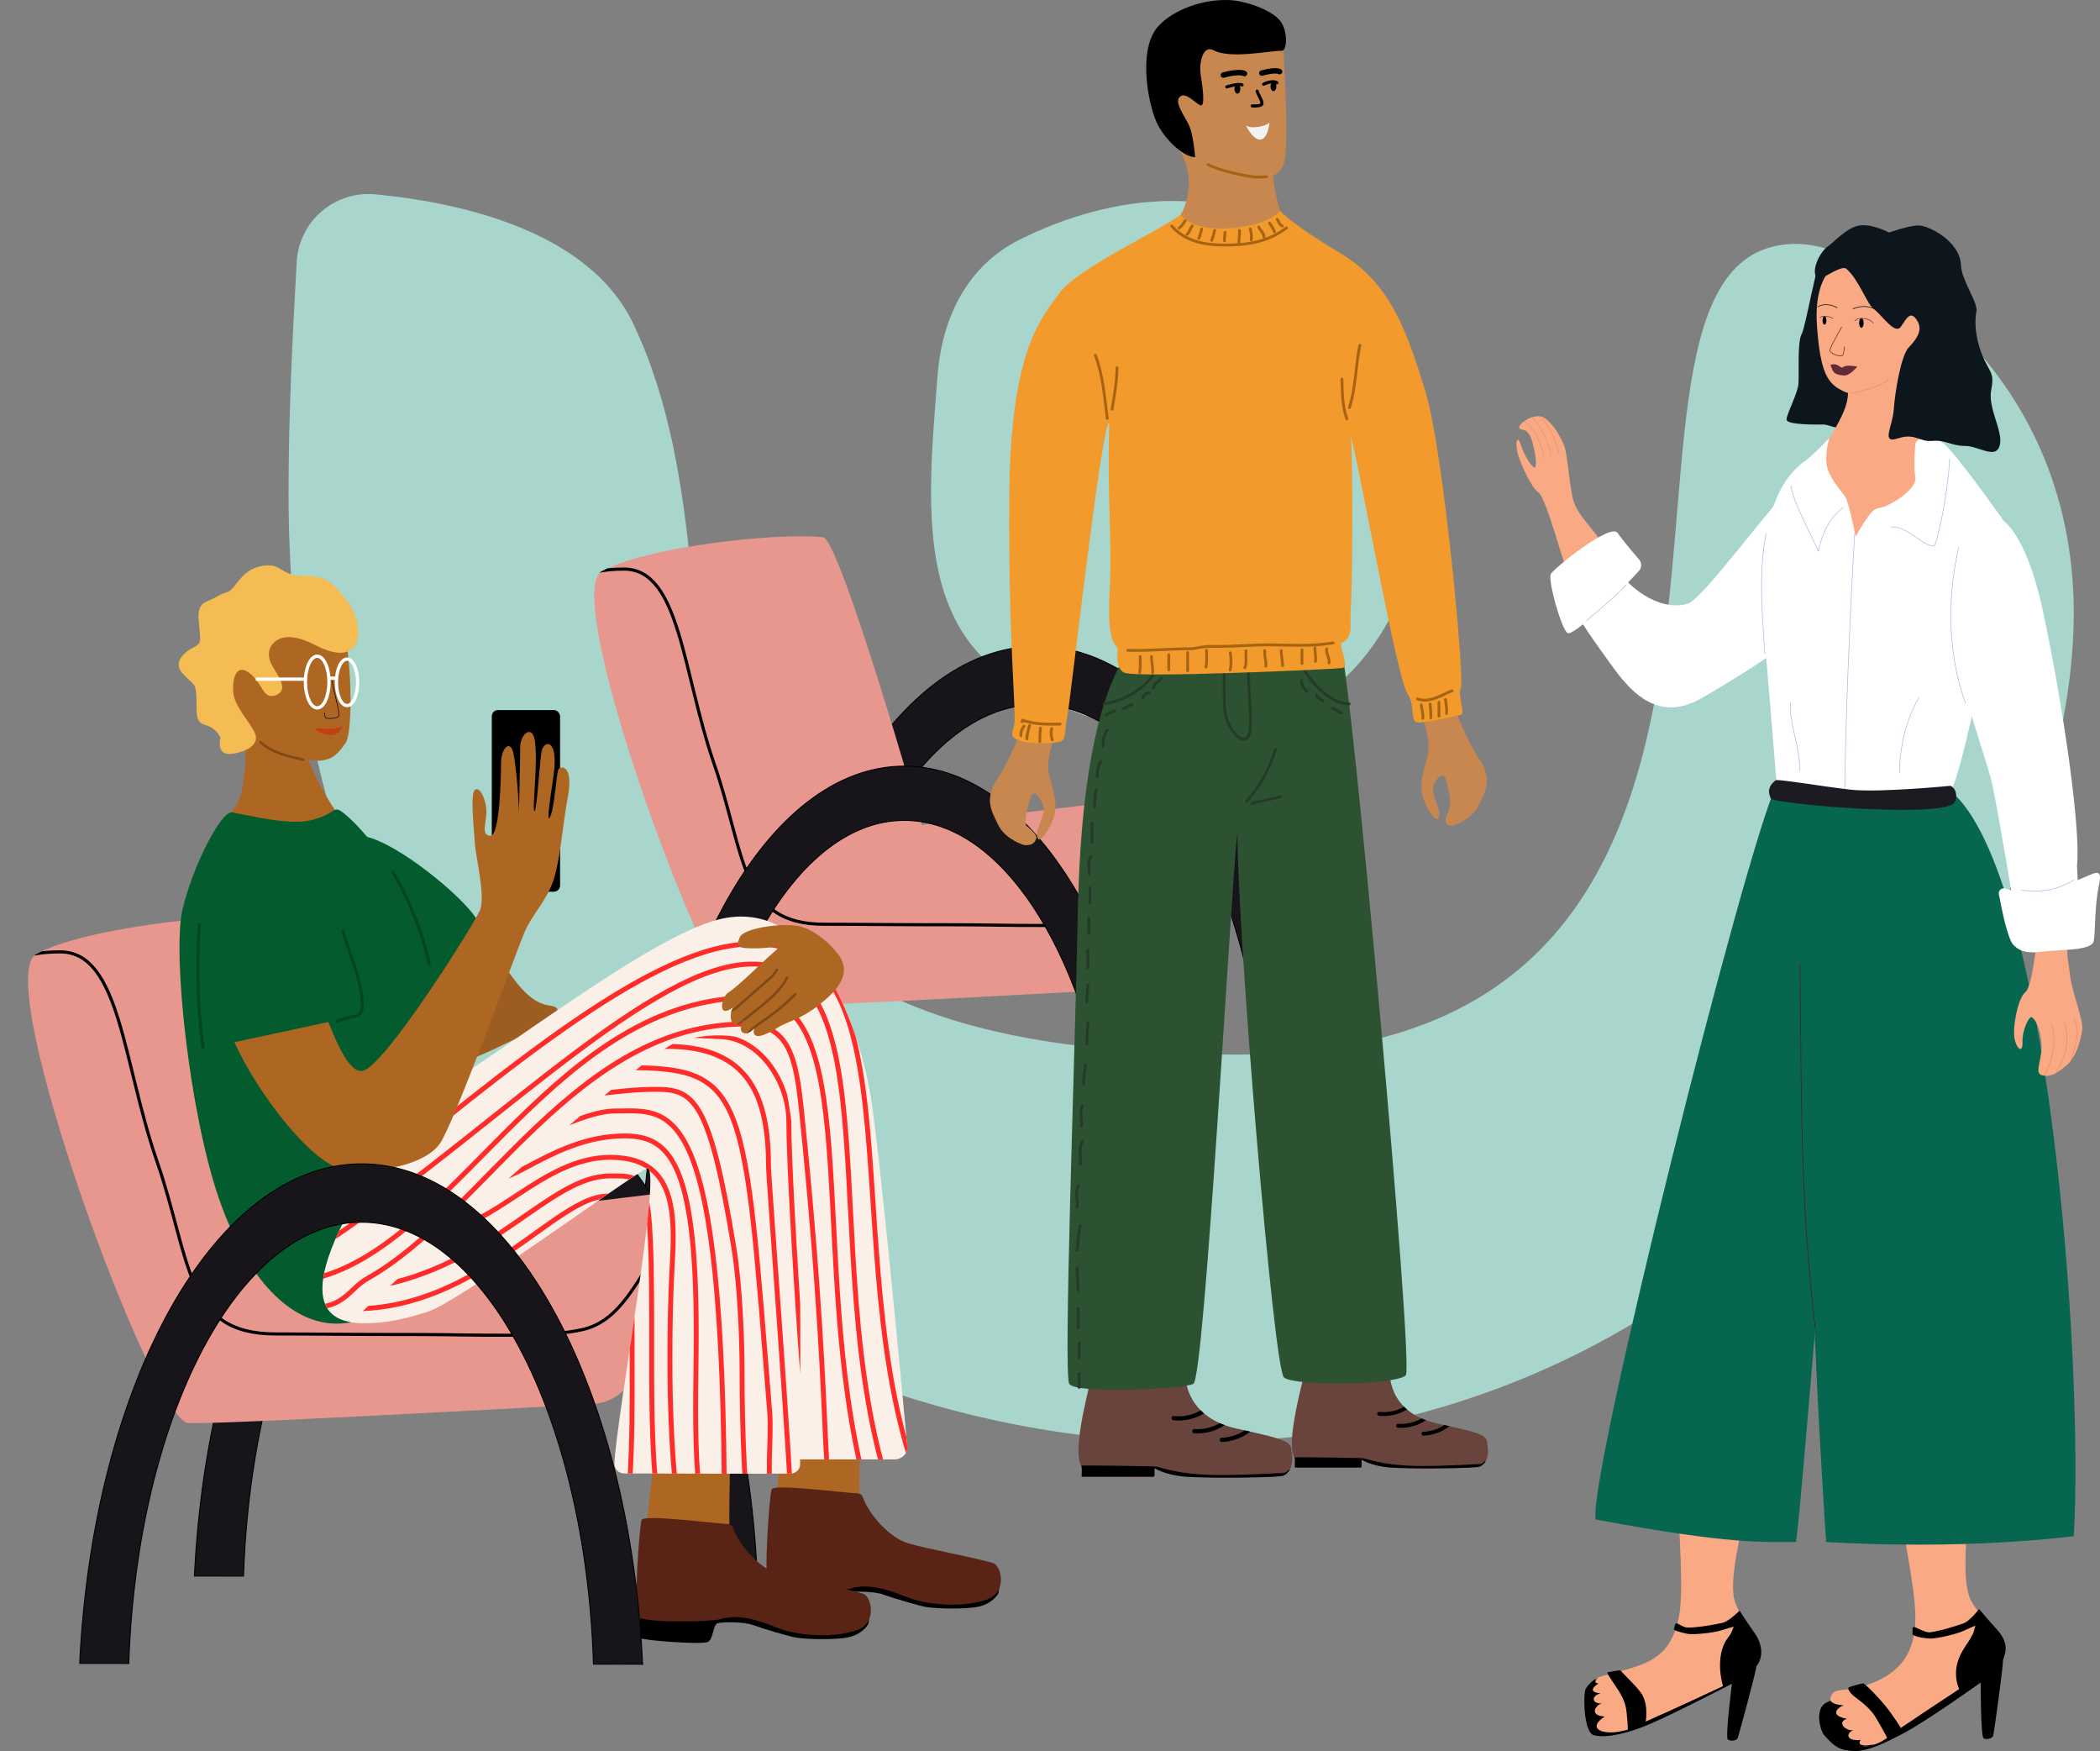 <?xml version="1.0" encoding="UTF-8"?>
<svg xmlns="http://www.w3.org/2000/svg" xmlns:xlink="http://www.w3.org/1999/xlink" id="_ÎÓÈ_1" data-name="—ÎÓÈ_1" viewBox="0 0 2997.28 2498.63">
  <rect x="0" y="0" width="2997.28" height="2498.63" fill="#808080" stroke="none"/>
  <defs>
    <style>
      .cls-1 {
        stroke-width: 6.03px;
      }

      .cls-1, .cls-2, .cls-3, .cls-4, .cls-5, .cls-6, .cls-7, .cls-8, .cls-9, .cls-10, .cls-11, .cls-12, .cls-13, .cls-14, .cls-15, .cls-16, .cls-17, .cls-18, .cls-19, .cls-20 {
        fill: none;
      }

      .cls-1, .cls-2, .cls-3, .cls-4, .cls-5, .cls-6, .cls-7, .cls-8, .cls-9, .cls-10, .cls-11, .cls-12, .cls-14, .cls-15, .cls-16, .cls-18, .cls-20 {
        stroke-linecap: round;
      }

      .cls-1, .cls-2, .cls-6, .cls-21, .cls-9, .cls-22, .cls-13, .cls-14, .cls-15, .cls-16, .cls-20 {
        stroke: #000;
      }

      .cls-1, .cls-6, .cls-7, .cls-8, .cls-9, .cls-10, .cls-12, .cls-14, .cls-15, .cls-16, .cls-18, .cls-20 {
        stroke-linejoin: round;
      }

      .cls-23 {
        clip-path: url(#clippath);
      }

      .cls-2 {
        stroke-width: .87px;
      }

      .cls-2, .cls-3, .cls-4, .cls-5, .cls-21, .cls-11, .cls-22, .cls-13, .cls-17, .cls-19 {
        stroke-miterlimit: 10;
      }

      .cls-3 {
        stroke: #034522;
        stroke-width: 4.41px;
      }

      .cls-24 {
        fill: #f2f2f2;
      }

      .cls-25 {
        fill: #faa985;
      }

      .cls-26 {
        fill: #045c2e;
      }

      .cls-27 {
        fill: #f29a2b;
      }

      .cls-28 {
        fill: #fff;
      }

      .cls-29 {
        fill: #f5bc54;
      }

      .cls-30 {
        fill: #e7978d;
      }

      .cls-31 {
        fill: #faf0e8;
      }

      .cls-32 {
        fill: #68443c;
      }

      .cls-33 {
        fill: #9e5d20;
      }

      .cls-34 {
        fill: #c34012;
      }

      .cls-35 {
        fill: #a8d6cc;
      }

      .cls-36 {
        fill: #c8874e;
      }

      .cls-37 {
        fill: #ae6623;
      }

      .cls-38 {
        fill: #0d151d;
      }

      .cls-39 {
        fill: #076650;
      }

      .cls-40 {
        fill: #1c1b21;
      }

      .cls-41 {
        fill: #632938;
      }

      .cls-42 {
        fill: #592416;
      }

      .cls-43 {
        fill: #2d5231;
      }

      .cls-4 {
        stroke: #7d4919;
        stroke-width: 3.52px;
      }

      .cls-5 {
        stroke-width: .67px;
      }

      .cls-5, .cls-11 {
        stroke: #e68357;
      }

      .cls-6 {
        stroke-width: .61px;
      }

      .cls-44 {
        clip-path: url(#clippath-1);
      }

      .cls-45 {
        clip-path: url(#clippath-4);
      }

      .cls-46 {
        clip-path: url(#clippath-3);
      }

      .cls-47 {
        clip-path: url(#clippath-2);
      }

      .cls-48 {
        clip-path: url(#clippath-7);
      }

      .cls-49 {
        clip-path: url(#clippath-8);
      }

      .cls-50 {
        clip-path: url(#clippath-6);
      }

      .cls-51 {
        clip-path: url(#clippath-5);
      }

      .cls-52 {
        clip-path: url(#clippath-9);
      }

      .cls-7 {
        stroke: #253b28;
      }

      .cls-7, .cls-10 {
        stroke-width: 4px;
      }

      .cls-8 {
        stroke: #4a1f2a;
        stroke-width: .99px;
      }

      .cls-21 {
        fill: #17151a;
        stroke-width: 1.34px;
      }

      .cls-9 {
        stroke-width: 5.53px;
      }

      .cls-10, .cls-12 {
        stroke: #a66311;
      }

      .cls-11 {
        stroke-width: .55px;
      }

      .cls-12 {
        stroke-width: 4.82px;
      }

      .cls-22 {
        stroke-width: .87px;
      }

      .cls-13 {
        stroke-width: 4.46px;
      }

      .cls-14 {
        stroke-width: 7.73px;
      }

      .cls-15 {
        stroke-width: .85px;
      }

      .cls-16 {
        stroke-width: 4.41px;
      }

      .cls-17 {
        stroke: #ff2c29;
        stroke-width: 6.98px;
      }

      .cls-18 {
        stroke: #aab6e3;
        stroke-width: .83px;
      }

      .cls-19 {
        stroke: #fff;
        stroke-width: 4.72px;
      }

      .cls-20 {
        stroke-width: .55px;
      }
    </style>
    <clipPath id="clippath">
      <path class="cls-30" d="m1174.64,766.58c-70.09-7.01-255.05,14.57-315.78,48.58-60.73,34.01,155.46,619.41,201.61,621.84,39.81,2.1,430.2-19.3,536.78-25.23,17.13-.95,33.17-8.7,44.57-21.52l91.17-139.63c3.4-5.21,5.39-11.22,5.78-17.43l6.7-107.93-429.95,51.82s-116.6-408.08-140.89-410.51Z"></path>
    </clipPath>
    <clipPath id="clippath-1">
      <path class="cls-30" d="m391.21,1309.31c-75.41-7.54-274.39,15.68-339.72,52.26-65.33,36.58,167.25,666.37,216.9,668.98,42.83,2.25,462.81-20.77,577.47-27.14,18.43-1.02,35.68-9.36,47.95-23.15l98.08-150.21c3.66-5.61,5.8-12.07,6.22-18.75l7.21-116.11-462.54,55.75s-125.43-439.02-151.57-441.63Z"></path>
    </clipPath>
    <clipPath id="clippath-2">
      <path class="cls-31" d="m605.56,1568.04c106.43-61.4,316.68-228.8,418.41-255.59,141.2-37.18,204.25,161.45,219.12,254.23,13.02,81.18,44.26,415.19,51.86,497.39.91,9.87-7.57,18.34-18.37,18.34h-214.42c-10.17,0-18.42-7.55-18.44-16.87-.17-82.98-1.69-444.69-14.85-468.84-14.88-27.29-23.8-76.4-104.13,5.46-80.33,81.86-324.15,317.44-434.24,281.97-110.08-35.47,115.06-316.08,115.06-316.08Z"></path>
    </clipPath>
    <clipPath id="clippath-3">
      <path class="cls-31" d="m500.51,1886.85c34.56,3.64,66.4-.91,110.97-15.46,44.57-14.55,284.24-190.56,311.53-204.2,24.15-12.08-42.47,349.87-46.09,420.8-.4,7.86,5.85,14.46,13.71,14.48,46.44.16,191.37.59,237.75.19,7.42-.07,13.94-6,13.65-13.42-2.9-75.27,12.51-495.19-33.93-575.32-22.46-38.75-85.5-44.57-140.98-27.29s-466.61,400.21-466.61,400.21Z"></path>
    </clipPath>
    <clipPath id="clippath-4">
      <path class="cls-37" d="m1141.12,1321.76c-23-5.36-79.77,2.16-85.34,15.72-5.57,13.56-3.74,15.95,23.35,15.73,27.08-.22,40.53-7.54,24.91,5.8-15.62,13.34-50.7,48.78-64.58,57.3-9.71,5.96-16.64,38.58,7.28,20.96-8.2,11.48-3.45,37.57,16.49,17.88-14.44,17.54,1.04,27.02,13.25,11.9-5.04,19.56,16.61,10.07,33.29-.58,16.67-10.65,37.2-11.42,72.55-43.85,35.34-32.43,20.72-53.63,9.26-66.76-11.46-13.12-30.53-29.48-50.46-34.12Z"></path>
    </clipPath>
    <clipPath id="clippath-5">
      <path class="cls-28" d="m2733.66,634.03c.92-10.99,25.65-13.74,41.67,0,16.03,13.74,67.78,85.64,81.52,104.87,13.74,19.23-52.66,361.33-72.81,389.72-20.15,28.39-248.21-9.16-248.21-9.16,0,0-18.32-226.23-21.98-260.12s2.75-92.51,13.74-126.4c9.39-28.96,21.52-55.41,49-75.56,15.42-11.31,34.35-32.51,34.35-32.51,0,0-9.16,30.23-.92,48.54,8.24,18.32,23.62,33.03,25.65,39.38,6.87,21.52,12.82,53.12,12.82,53.12,0,0,9.75-19.16,22.33-34.44,2.96-3.59,7.11-6.07,11.72-6.74,15.67-2.3,53.54-27.07,51.13-43.08-2.75-18.32,0-47.63,0-47.63Z"></path>
    </clipPath>
    <clipPath id="clippath-6">
      <path class="cls-25" d="m2954.67,1315.27c-9.31,25.06-2.86,53.7,0,77.32,2.86,23.63,19.33,63.72,17.18,77.32-2.15,13.6-7.88,37.94-22.19,50.12-14.32,12.17-22.91,17.18-35.08,14.32-12.17-2.86,1.21-23.33-.94-46.24-2.15-22.91-8.89-33.6-13.74-36.64-3.84-2.4-13.96,19.15-13.24,35.62.72,16.47-8.59,10.02-11.45-5.73-2.86-15.75,4.8-57.02,15.54-65.61,10.74-8.59,16.68-79.01,18.11-91.89,1.43-12.89,45.82-8.59,45.82-8.59Z"></path>
    </clipPath>
    <clipPath id="clippath-7">
      <path class="cls-25" d="m2284.41,771.87c-13.88-21.81-34.05-37.55-39.58-60.6-5.52-23.05-7.36-64.66-13-77.12-5.65-12.46-14.92-29.63-28.02-38.13-13.11-8.5-40.3,10.08-34.8,15.57,3.3,3.3,12.55-2.07,18.32,20.15,5.76,22.22,5.73,31.38,3.53,35.3-1.74,3.1-15.05-15.21-19.74-31.01-4.68-15.79-8.71-7.68-5.65,7.89,3.06,15.57,20.94,53.14,30.6,59.01,9.66,5.87,34.84,98.22,39.8,110.16,4.96,11.94,48.54-41.22,48.54-41.22Z"></path>
    </clipPath>
    <clipPath id="clippath-8">
      <path class="cls-32" d="m1860.02,1966.88c-7.06,28.96-24.01,97.47-12.01,113.71.9,11.2-1.05,13.42,1.07,13.42h92.75c.85,0,1.53-.69,1.53-1.53v-9.77s13.42,9.18,40.96,11.3c27.54,2.12,121.48,1.41,127.83-1.41,6.36-2.83,13.42-10.59,11.3-27.54-2.12-16.94,2.12-17.66-72.04-33.9-74.16-16.24-67.8-76.98-67.8-76.98l-123.6,12.71Z"></path>
    </clipPath>
    <clipPath id="clippath-9">
      <path class="cls-32" d="m1556.89,1968.52c-7.7,31.56-26.18,106.24-13.09,123.95.98,12.21-1.14,14.63,1.16,14.63h101.1c.92,0,1.67-.75,1.67-1.67v-10.65s14.63,10.01,44.65,12.32c30.02,2.31,132.42,1.54,139.35-1.54,6.93-3.08,14.63-11.55,12.32-30.02-2.31-18.46,2.31-19.25-78.53-36.95-80.84-17.71-73.91-83.92-73.91-83.92l-134.73,13.86Z"></path>
    </clipPath>
  </defs>
  <path class="cls-35" d="m535.93,277.33c-58.08-5.61-109.19,38.11-112.45,96.36-6.12,109.19-11.65,219.81-11.65,329.44,0,1011.78,764.26,1354.8,1292.55,1354.8,813.05,0,1255.45-738.23,1255.45-1182.99,0-357.69-292-526.95-395.7-526.95-359.06,0,116.87,1156.81-797.5,1156.81-1002.33,0-652.99-600.06-862.59-1042.54-55.61-117.39-210.02-169.64-368.12-184.92Z"></path>
  <path class="cls-35" d="m1338.04,536.84c-4.1,53.83-9.2,110.04-9.2,164.26,0,106.98,19.86,206.18,106.52,263.95,74.9,49.94,172.9,83.24,267.79,83.24,237.84,0,329.89-207.72,329.89-367.82,0-192.03-144.13-393.71-359.97-393.71-75.28,0-151.53,22.07-218.25,55.44-62.77,31.39-109.25,95.68-116.78,194.64Z"></path>
  <g>
    <path class="cls-21" d="m1881.9,1636.04l-70.1-.1c-10.83-351.88-154.56-630.33-330.69-630.59-176.14-.26-320.67,277.78-332.53,629.62l-70.1-.1c19.33-400.03,192.48-713.14,402.75-712.83,210.26.31,382.5,313.92,400.66,714Z"></path>
    <g>
      <path class="cls-30" d="m1174.64,766.58c-70.09-7.01-255.05,14.57-315.78,48.58-60.73,34.01,155.46,619.41,201.61,621.84,39.81,2.1,430.2-19.3,536.78-25.23,17.13-.95,33.17-8.7,44.57-21.52l91.17-139.63c3.4-5.21,5.39-11.22,5.78-17.43l6.7-107.93-429.95,51.82s-116.6-408.08-140.89-410.51Z"></path>
      <g class="cls-23">
        <path class="cls-13" d="m817.22,839.19l-2.5-.05c14.48-22.76,48.25-27.1,76-27.1,79.68,0,83.11,146.43,128.45,277.6,45.38,131.27,36.34,229.18,157.03,229.18,54.49,0,87.05.77,192.75.77,74.15,0,168.77,4.89,216.85-7.01,69.78-17.28,85.4-118.43,171.81-201.08"></path>
      </g>
    </g>
    <path class="cls-21" d="m1663.5,1756.88l-65.16-.09c-10.07-327.08-143.67-585.91-307.38-586.15-163.73-.24-298.08,258.2-309.1,585.25l-65.16-.09c17.97-371.84,178.92-662.89,374.37-662.6,195.44.28,355.54,291.8,372.43,663.69Z"></path>
  </g>
  <path class="cls-21" d="m1080.9,2250.04l-70.1-.1c-10.83-351.88-154.56-630.33-330.69-630.59-176.14-.26-320.67,277.78-332.53,629.62l-70.1-.1c19.33-400.03,192.48-713.14,402.75-712.83,210.26.31,382.5,313.92,400.66,714Z"></path>
  <g>
    <path class="cls-30" d="m391.21,1309.31c-75.41-7.54-274.39,15.68-339.72,52.26-65.33,36.58,167.25,666.37,216.9,668.98,42.83,2.25,462.81-20.77,577.47-27.14,18.43-1.02,35.68-9.36,47.95-23.15l98.08-150.21c3.66-5.61,5.8-12.07,6.22-18.75l7.21-116.11-462.54,55.75s-125.43-439.02-151.57-441.63Z"></path>
    <g class="cls-44">
      <path class="cls-13" d="m6.69,1387.44l-2.68-.06c15.58-24.49,51.91-29.15,81.77-29.15,85.72,0,89.41,157.53,138.19,298.64,48.82,141.22,39.1,246.55,168.94,246.55,58.62,0,93.65.83,207.37.83,79.77,0,181.56,5.26,233.28-7.54,75.07-18.59,91.87-127.41,184.83-216.32"></path>
    </g>
  </g>
  <path class="cls-37" d="m350.31,1026.4c.46,29.55,2.91,96.72-12.65,121.29-15.56,24.57-35.22,60.61-35.22,60.61,0,0,198.22-27.85,191.66-31.12-6.55-3.28-54.06-77.81-58.97-110.58-4.91-32.76-84.82-40.2-84.82-40.2Z"></path>
  <path class="cls-37" d="m487.14,886c14.74,39.32,17.61,157.67,6.14,174.05-12.78,18.25-25.8,37.27-78.22,15.97-52.42-21.3-85.18-19.66-93.37-52.42-8.19-32.76,8.19-101.57,13.11-109.76,4.91-8.19,11.47-34.4,57.34-45.87,45.87-11.47,95.01,18.02,95.01,18.02Z"></path>
  <path class="cls-29" d="m394.17,914.26c12.85-9.07,32.76-5.73,56.52,6.55,23.75,12.29,45.05,15.56,55.7.82,10.65-14.74,3.28-47.51-13.11-67.16-16.38-19.66-26.21-33.58-58.97-32.76-32.76.82-31.12-17.2-55.7-14.74-24.57,2.46-34.4,17.2-44.23,29.49-9.83,12.29-9.83,5.73-24.57,14.74-14.74,9.01-28.67,5.73-26.21,34.4,2.46,28.67,4.91,31.94-6.55,37.68-11.47,5.73-31.94,20.48-16.38,37.68,15.56,17.2,18.84,12.29,19.66,34.4.82,22.11-2.46,35.22,13.11,39.32,15.56,4.1,21.3,18.02,21.3,18.02,0,0-7.37,26.21,16.38,22.93,23.75-3.28,39.32-14.74,32.76-29.49s-27.03-36.04-30.31-54.06c-3.28-18.02,1.64-47.51,22.12-31.94,20.48,15.56,18.84,38.5,37.68,31.94,18.84-6.55,4.91-26.21-3.28-39.32-8.19-13.11-9.83-28.67,4.1-38.5Z"></path>
  <ellipse class="cls-19" cx="495.33" cy="973.64" rx="15.15" ry="33.17"></ellipse>
  <ellipse class="cls-19" cx="452.74" cy="973.23" rx="16.84" ry="36.86"></ellipse>
  <line class="cls-19" x1="469.53" y1="967.5" x2="480.04" y2="967.91"></line>
  <path class="cls-2" d="m473.99,971.56c1.84,14.02,11.88,46.44,9.25,50.42-2.64,3.98-16.55,3.37-18.15,2.48-1.6-.89-2.13-7.47-2.13-7.47"></path>
  <line class="cls-19" x1="435.54" y1="969.13" x2="365.1" y2="969.13"></line>
  <path class="cls-34" d="m459.7,1039.57c5.96,0,9.01.82,16.38,0,7.37-.82,11.47-2.46,12.29-4.1.82-1.64,0,6.55-8.19,11.47-8.19,4.91-22.93-.82-26.21-3.28s-4.91-4.91-4.91-4.91c0,0,9.83.82,10.65.82Z"></path>
  <path class="cls-33" d="m687.88,1333.83c32.74,38.2,55.48,95.51,96.42,100.96,40.93,5.46-40.93,43.66-40.93,43.66,0,0-66.4,33.65-74.59,32.74-8.19-.91-90.05-125.52-90.05-125.52l109.15-51.85Z"></path>
  <path class="cls-26" d="m522.33,1193.75c47.3,10.92,135.53,83.68,156.45,115.52,20.92,31.84,34.49,64.49,34.49,64.49,0,0-139.1,61.94-150.01,61.03-10.91-.91-95.51-219.21-95.51-219.21l54.57-21.83Z"></path>
  <path class="cls-26" d="m331.32,1159.19c26.89,4.74,82.77,19.1,113.7,10.91,30.93-8.19,30.02-17.28,38.2-14.55,8.19,2.73,63.22,49.57,105.97,145.08,42.75,95.51,88.68,235.13,88.68,235.13,0,0-207.38,246.5-177.37,351.1-76.4,14.55-146.44-55.48-188.28-177.37-41.84-121.88-66.4-348.37-51.85-411.13,14.55-62.76,55.48-141.89,70.95-139.17Z"></path>
  <path class="cls-37" d="m1119.13,2029.85c-5.83,67.97-14.48,127.44-14.48,127.44,0,0,126.98.72,123.45-.54-3.53-1.26,0-138.02,0-138.02l-108.96,11.12Z"></path>
  <path d="m1100.28,2247.35c.37,14.66-4.31,43.45-.06,46.61,4.26,3.16,89.52,9.8,96.39,5,6.88-4.8,6.95-23.99,12.65-26.17,5.7-2.18,36.83-2.74,50.96,2.32,14.12,5.06,49.61,15.89,62.19,18.06,12.58,2.16,55.39,3.67,75.03-.78,17.06-3.87,26.24-15.68,27.5-19.21,1.26-3.53,1.71-17.2,1.71-17.2l-326.37-8.63Z"></path>
  <path class="cls-42" d="m1101.46,2124.98c4.2-7.63,97.26,4.58,123.47,6.06,2.79.16,5.22,1.95,6.18,4.58,10.05,27.5,39.44,58.53,63.82,66.15,25.71,8.04,99.73,21.29,122.39,28.6,12.62,4.07,20.48,42.25-8.83,52.14-38.48,12.98-87.42,5.95-108.61-1.64-21.18-7.59-55.23-23.76-86.35-14.06-12.19,3.8-109.33,5.6-116.66-3.35-7.34-8.95,1.26-132.41,4.61-138.48Z"></path>
  <g>
    <path class="cls-31" d="m605.56,1568.04c106.43-61.4,316.68-228.8,418.41-255.59,141.2-37.18,204.25,161.45,219.12,254.23,13.02,81.18,44.26,415.19,51.86,497.39.91,9.87-7.57,18.34-18.37,18.34h-214.42c-10.17,0-18.42-7.55-18.44-16.87-.17-82.98-1.69-444.69-14.85-468.84-14.88-27.29-23.8-76.4-104.13,5.46-80.33,81.86-324.15,317.44-434.24,281.97-110.08-35.47,115.06-316.08,115.06-316.08Z"></path>
    <g class="cls-47">
      <path class="cls-17" d="m454.57,1865.47c39.9-4.43,44.25-26.75,70.95-41.84,165.72-93.67,296.88-362.41,537.35-362.41,63.82,0,73.41,48.6,81.16,124.1,53.68,523.38,15.58,545.02,69.13,602.14"></path>
      <path class="cls-17" d="m461.85,1821.81h-3.64c198.23-56.64,336.74-398.39,614.87-398.39,169.69,0,72.5,403.19,171,729.48"></path>
      <path class="cls-17" d="m449.11,1783.61c231.03-149.17,466.1-396.1,613.05-407.49,234.67-18.19,80.84,494.46,236.49,824.08"></path>
      <path class="cls-17" d="m456.39,1741.77c238.31-192.83,445.59-372.79,591.22-392.94,289.25-40.02,126.32,481.73,281.97,811.34"></path>
    </g>
  </g>
  <path class="cls-37" d="m933.57,2073.51c-5.83,67.97-14.48,127.44-14.48,127.44,0,0,126.98.72,123.45-.54-3.53-1.26,0-138.02,0-138.02l-108.96,11.12Z"></path>
  <g>
    <path class="cls-31" d="m500.51,1886.85c34.56,3.64,66.4-.91,110.97-15.46,44.57-14.55,284.24-190.56,311.53-204.2,24.15-12.08-42.47,349.87-46.09,420.8-.4,7.86,5.85,14.46,13.71,14.48,46.44.16,191.37.59,237.75.19,7.42-.07,13.94-6,13.65-13.42-2.9-75.27,12.51-495.19-33.93-575.32-22.46-38.75-85.5-44.57-140.98-27.29s-466.61,400.21-466.61,400.21Z"></path>
    <g class="cls-46">
      <path class="cls-17" d="m492.77,1867.29c4.22.19,8.43.29,12.61.29,177.51,0,289.01-160.81,360.96-160.81,35.02,0,35.94-26.57,35.94,279.69,0,57.6-1.6,115.18-6.58,172.74"></path>
      <path class="cls-17" d="m532.8,1836.37c172.4-30.25,250.95-158.43,338.11-158.43,53.43,0,59.23-3.85,59.23,224.83,0,13.73-.03,27.46-.03,41.19,0,73.85.79,147.7,10.94,221.45"></path>
      <path class="cls-17" d="m614.66,1754.5c3.68.28,7.32.43,10.92.43,77.82,0,148.85-103.5,245.14-103.5,70.51,0,90.16,43.44,90.16,113.16,0,33.55-4.72,66-4.72,175.63,0,76.11,3.33,152.57,13.23,228.08"></path>
      <path class="cls-17" d="m714.71,1681.74l-1.51.31c34.1-6.82,94.82-61.17,178.36-61.17,62.24,0,102.15,34.72,102.15,279.93,0,36.37-.85,72.89-.85,109.54,0,32.68.68,65.46,3.23,98.32,1.14,14.62,7.58,31.24,7.58,47.61"></path>
      <path class="cls-17" d="m800.21,1603.51c-.69-.35-32.18,20.01-32.74,20.01-2.39,0,70.57-38.2,109.15-38.2,80.58,0,157.29-31.06,157.29,583.55,0,3.06-1.36,3.64-2.81,3.64-.88,0-1.79-.21-2.45-.21"></path>
      <path class="cls-17" d="m845.69,1561.67c34.28-3.96,60.16-7.28,90.96-7.28,53.46,0,76.4,14.55,110.97,227.39,8.02,49.39,11.51,124.05,11.51,175.23,0,88.13,4.59,196.67,12.14,224.98"></path>
      <path class="cls-17" d="m867.52,1514.38l-1.69.23c16.45,0,14.3,8.87,30.79,8.87,168.66,0,165.65,37.75,201.93,491.17,3.35,41.86-6.61,95.73,6.12,135.76"></path>
      <path class="cls-17" d="m931.19,1494.37c7.06-.78,14.26-1.19,21.5-1.19,117.83,0,144.2,73.52,144.2,171.56,0,17.08,32.59,439.46,32.59,500.9,0,9.1-9.72,12.07-6.08,21.17"></path>
      <path class="cls-17" d="m954.84,1477.99c9.24-3.01,61.58,1.07,69.7,1.07,60.67,0,101.3,66.27,101.3,120.82,0,96.28,30.1,559.53,43.66,582.13"></path>
    </g>
  </g>
  <path d="m914.72,2291.01c.37,14.66-4.31,43.45-.06,46.61,4.26,3.16,89.52,9.8,96.39,5,6.88-4.8,6.95-23.99,12.65-26.17,5.7-2.18,36.83-2.74,50.96,2.32,14.12,5.06,49.61,15.89,62.19,18.06,12.58,2.16,55.39,3.67,75.03-.78,17.06-3.87,26.24-15.68,27.5-19.21,1.26-3.53,1.71-17.2,1.71-17.2l-326.37-8.63Z"></path>
  <path class="cls-42" d="m915.9,2168.64c4.2-7.63,97.26,4.58,123.47,6.06,2.79.16,5.22,1.95,6.18,4.58,10.05,27.5,39.44,58.53,63.82,66.15,25.71,8.04,99.73,21.29,122.39,28.6,12.62,4.07,20.48,42.25-8.83,52.14-38.48,12.98-87.42,5.95-108.61-1.64-21.18-7.59-55.23-23.76-86.35-14.06-12.19,3.8-109.33,5.6-116.66-3.35-7.34-8.95,1.26-132.41,4.61-138.48Z"></path>
  <g>
    <path class="cls-37" d="m1141.12,1321.76c-23-5.36-79.77,2.16-85.34,15.72-5.57,13.56-3.74,15.95,23.35,15.73,27.08-.22,40.53-7.54,24.91,5.8-15.62,13.34-50.7,48.78-64.58,57.3-9.71,5.96-16.64,38.58,7.28,20.96-8.2,11.48-3.45,37.57,16.49,17.88-14.44,17.54,1.04,27.02,13.25,11.9-5.04,19.56,16.61,10.07,33.29-.58,16.67-10.65,37.2-11.42,72.55-43.85,35.34-32.43,20.72-53.63,9.26-66.76-11.46-13.12-30.53-29.48-50.46-34.12Z"></path>
    <g class="cls-45">
      <path class="cls-4" d="m1018.51,1455.25c10.01-1.82,20.06-5.4,26.43-14.49,0,0,2.78-.85,3.69-.85,0,0,53.82-47.12,53.82-47.12,2.32-2.32,4.6-6.31,6.42-9.04"></path>
      <path class="cls-4" d="m1041.25,1475.26c22.3-26.76,66.99-48.9,82.14-80.46"></path>
      <path class="cls-4" d="m1060.35,1487.09c10.73-26.34,30.61-24.24,74.59-68.22"></path>
    </g>
  </g>
  <rect class="cls-22" x="702.43" y="1013.65" width="96.42" height="258.32" rx="8.25" ry="8.25"></rect>
  <path class="cls-37" d="m439.56,1388.97c21.83,39.11,47.3,141.89,77.31,139.17,30.02-2.73,159.95-209.37,168.2-229.3,8.25-19.93-6.3-77.23-7.21-94.51-.91-17.28-7.28-71.86,0-77.31,7.28-5.46,16.37,14.55,16.37,30.93s-8.19,33.65,5.46,34.56c13.64.91,15.46-82.77,15.46-103.69s12.73-33.65,17.28-15.46c4.55,18.19,8.47,75.93,8.19,87.32-.18,7.2,2.1-82.88,1.82-93.69-.5-19.26,17.29-34.12,20.92-10.01,4.63,30.77-3.64,93.69-.91,100.05,3.4,7.93,8.14-76.97,10.91-86.41,4.55-15.46,24.55-15.76,16.37,38.2-7.73,51.01-9.1,68.22-3.64,54.57,5.46-13.64,8.19-60.03,10.91-65.49,2.73-5.46,21.83-7.28,13.64,38.2-8.19,45.48-10.01,81.86-19.1,114.61-9.1,32.74-30.93,51.85-42.75,79.13-11.82,27.29-100.05,271.96-120.97,301.98-20.92,30.02-88.23,44.57-140.98,35.47-52.76-9.1-163.72-167.36-166.45-229.21,87.32-20.92,114.61-49.12,114.61-49.12"></path>
  <path class="cls-26" d="m294.03,1495.73c-5.46-54.57-32.74-251.04,24.56-270.14,57.3-19.1,95.51-30.02,133.71,27.29,38.2,57.3,70.95,193.74,70.95,193.74l-229.21,49.12Z"></path>
  <path class="cls-21" d="m917.13,2374.7l-70.1-.1c-10.83-351.88-154.56-630.33-330.69-630.59-176.14-.26-320.67,277.78-332.53,629.62l-70.1-.1c19.33-400.03,192.48-713.14,402.75-712.83,210.26.31,382.5,313.92,400.66,714Z"></path>
  <path class="cls-3" d="m284.58,1319.4c-1.42,20.87-2.17,41.91-2.17,63,0,37.67,2.37,75.5,7.45,112.78"></path>
  <path class="cls-3" d="m489.45,1328.66c10.02,35.09,27.66,71.54,27.66,106.8,0,17.8-13.15,12.69-36.11,21.87"></path>
  <path class="cls-3" d="m560.82,1244.07c23.79,40.97,41.54,85.34,52.12,131.6"></path>
  <path class="cls-4" d="m371.82,1059.03c17.18,15.86,39.65,19.83,60.8,25.11"></path>
  <g>
    <path class="cls-38" d="m2602.54,358.57c-10.48,16.74-24.83,106.42-31.1,118.08-6.28,11.66-3.57,56.01-4.47,70.36s-17.05,43.53-17.05,51.6c0,8.07,43.94,7.17,52.91,7.17,8.97,0,22.19,10.61,38.33-.15,16.14-10.76,2.02-38.41-.67-50.96-2.69-12.55-4.48-65.46-7.17-80.71-2.69-15.24-6.28-30.49-6.28-45.73,0-15.24-24.49-69.65-24.49-69.65Z"></path>
    <path class="cls-25" d="m2723.85,506c-1.77,29.84-11.63,61.22-7.15,84.54,4.48,23.32,36.77,54.7,50.22,64.57-158.75,291.25-171.79,146.8-177.98,54.94-2.24-33.25,1.37-60.91,1.37-60.91,0,0,16.49-10.08,38.5-55.91,19.31-40.2.9-54.7.9-54.7l94.13-32.53Z"></path>
    <g>
      <path d="m2508.43,2372.87c-.7,1.55-1.21,2.92-1.32,4.14-.64,7.43-25.18,98.64-26.83,102.81-1.65,4.17-10.59,5.3-14.29,2.13s5.93-79.37,5.93-79.37c0,0-85.23,44.12-119.21,58.36-11.8,4.95-27.07,10.41-41.95,13.64h0c-.11.04-.29.08-.51.11-12.97,2.77-25.61,3.81-35.37,1.3-15.09-3.9-15.31-60.45-11.54-66.48,4.58-7.33,10.99-11.91,10.99-11.91l7.33-3.66,17.84,26.07,10.35,50.15c5.52-1.05,12.66-.19,18.9-3.99,13.36-8.12,118.91-56.98,118.91-56.98"></path>
      <path class="cls-25" d="m2507.52,2074.26c-5.08,54.86-45.83,174.54-30.62,213.08,15.21,38.54,42.67,56.62,30.45,80.47-12.22,23.85-45.71,36.88-69.25,48-25.46,12.02-88.85,41.15-114.31,51.41-26.39,10.64-64.08,2.88-33.53-17.9-23.8-1.22-11.92-17.85-3.16-18.86-12.76,1.71-18.83-9.1-2.82-14.2-21.86-2.15-4.24-13.14-2.82-14.2-8.02.1-3.46-7.18,1.12-9.01,3.51-1.4,10.08-2.75,23.37-6.57,25.99-7.46,59.9-13.76,77.14-42.99,17.99-30.5,18.2-63.91,14.53-144.62-3.42-75.21-8.46-130.32-8.46-130.32l118.37,5.73Z"></path>
      <path d="m2348.52,2458.98s5.25-25.13-5.28-41.74c-6.97-10.99-25.07-27.02-29.95-33.33-.92-1.19-16.2,1.86-18.2,2.17-2.84.44,2.5,6.92,6.14,12.92,3.64,6,14.32,18.75,18.7,34.67,2.77,10.08,3.59,37.38,3.59,37.38l25.01-12.08Z"></path>
      <path d="m2459.35,2406.77c-10.26-37.5-.1-59.7,5.03-67.27,5.13-7.58,5.21-5.11,10.14-18.45,0,0-15.99,4.69-18.66,5.57-9.24,3.05-39.37,6.61-48.2,4.59-8.97-2.06-19.55-4.65-18.51-6.95s.87-7.74,3.76-7.83c2.89-.09,9.38,6.07,16.13,6.04,16.36-.09,40.53-4.84,49.44-6.79,8.91-1.95,24.44-17.42,24.44-17.42,0,0,10.68,17.02,20.62,30.86,16.68,23.24,9.33,41.46,3.59,47.9-11.77,13.22-47.77,29.76-47.77,29.76Z"></path>
    </g>
    <path class="cls-25" d="m2653.25,350.32c-24.51,20.15-65.67,32.29-59.91,114.84,4.87,69.71,16.33,83.07,38.2,93.3,21.87,10.24,47.8,2.2,79.3-30.13,31.5-32.32,74.35-82.41,74.35-82.41,0,0-6-36.27-34.36-58.56-28.36-22.29-97.58-37.04-97.58-37.04Z"></path>
    <path class="cls-39" d="m2535.83,1119.46c-44.41,90.05-271.11,994.68-258.29,1048.72,195.09,36.64,243.63,32.06,285.76,32.06,6.41-32.06,46.55-548.93,59.53-671.36,12.92-121.85,18.32-407.58,18.32-407.58l-105.33-1.83Z"></path>
    <g>
      <path d="m2673.36,2490.64c-2.44,1.31-36.33,3.14-36.33,3.14l-30.23-23.81-7.94-32.32,22.59-18.06,33.89,18.32,18.01,52.73Z"></path>
      <path class="cls-25" d="m2814.72,2072.46c1.84,55.06-21.26,175.44-1.33,211.77,19.92,36.33,53.26,46.78,44.13,71.97-9.13,25.2-50.77,45.09-68.85,63.82s-70.45,47.78-96.61,63.46c-9.25,5.55-45.71,13.16-36.5-.63-23.77,1.77-18.86-11.7-10.29-13.8-11.9.99-23.81-11.91-9.16-16.49-31.49-5.69-5.48-20.98-3.33-18.92-7.53-.64-22.46-2.39-20.27-10.65,4.05-15.31,15.2-8.67,41.36-15.52,26.15-6.85,57.7-21.16,71.14-52.33,14.02-32.51,10.04-65.69-3.72-145.3-12.82-74.19-24.73-128.23-24.73-128.23l118.15-9.16Z"></path>
      <path d="m2819.34,2319.61c-3.22,13.84-3.61,11.41-7.75,19.57-4.14,8.16-30.23,35.1-15.35,71.02,0,0-90.22,59.28-99.2,66.79-28.85,24.12-63.07,17.28-77.75-.21-6.16-7.34-25.99-31.86-6.98-49.86-12.68,4.65-13.87,10.74-15.48,17.66-1.61,6.92,1.01,24.48,6.87,31.37,16.82,19.78,25.35,21.39,40.9,22.56,21.16,1.59,50.17-13.83,71.43-24.84,32.72-16.93,110.95-72.85,110.95-72.85,0,0,0,76.81,4.07,79.49,4.07,2.68,12.79.44,13.91-3.91,1.12-4.34,14.02-97.92,13.73-105.36-.29-7.45,13.74-21.98-9.56-47.08-11.59-12.49-24.32-28.03-24.32-28.03,0,0-13.46,17.29-22.06,20.35-8.6,3.05-31.98,10.8-48.2,12.93-6.69.88-20.31-8.08-23.17-7.63s-.96,7.22-1.71,9.64c-.75,2.42,9.04,5.93,24.61,6.85,9.05.53,38.47-6.41,47.25-10.6,2.54-1.21,17.82-7.87,17.82-7.87Z"></path>
      <path d="m2713.08,2465.54s-10.47-16.91-22.01-31.29c-7.01-8.74-24.53-27.6-31.14-32.06-1.24-.84-19.27,4.57-21.07,5.5-2.55,1.31,1.07,7.35,6.41,11.91,5.34,4.55,21.07,14.65,30.23,28.39,5.8,8.7,19.23,33.89,19.23,33.89l18.34-16.33Z"></path>
    </g>
    <path class="cls-39" d="m2784.04,1128.62c139.68,116.78,190.18,813.18,175.85,1063.37-175.85,21.07-353.54,8.24-353.54,8.24,0,0-61.37-885.69,2.75-1078.94,46.71,13.74,174.94,7.33,174.94,7.33Z"></path>
    <path class="cls-28" d="m2532.04,721.73c-45.67,54.26-105.21,133.03-122.61,139.44-17.4,6.41-52.21,3.66-88.84-32.97-36.64-36.64-31.14-35.72-31.14-35.72,0,0-65.03,42.13-61.37,48.54,3.66,6.41,31.14,52.21,61.37,93.42,24.71,33.69,65.95,103.5,138.3,62.28,32.81-18.69,125.48-75.1,121.82-82.43s-17.53-192.57-17.53-192.57Z"></path>
    <g>
      <path class="cls-28" d="m2733.66,634.03c.92-10.99,25.65-13.74,41.67,0,16.03,13.74,67.78,85.64,81.52,104.87,13.74,19.23-52.66,361.33-72.81,389.72-20.15,28.39-248.21-9.16-248.21-9.16,0,0-18.32-226.23-21.98-260.12s2.75-92.51,13.74-126.4c9.39-28.96,21.52-55.41,49-75.56,15.42-11.31,34.35-32.51,34.35-32.51,0,0-9.16,30.23-.92,48.54,8.24,18.32,23.62,33.03,25.65,39.38,6.87,21.52,12.82,53.12,12.82,53.12,0,0,9.75-19.16,22.33-34.44,2.96-3.59,7.11-6.07,11.72-6.74,15.67-2.3,53.54-27.07,51.13-43.08-2.75-18.32,0-47.63,0-47.63Z"></path>
      <g class="cls-51">
        <path class="cls-18" d="m2782.66,654.63c-2.32,53.31-19.31,124.64-21.95,124.64-16.44,0-37.96-27.43-59.06-27.43-.91,0-1.83.04-2.77.13"></path>
        <path class="cls-18" d="m2630.62,724.24c-20.15,14.65-30.06,38.43-35.56,62.24-12.82-31.14-31.89-60.49-39.22-93.47"></path>
        <path class="cls-18" d="m2647.11,760.88c-7.33,130.06-12.82,258.21-14.65,388.27"></path>
        <path class="cls-18" d="m2711.22,1103.43c0-38.47,9.16-75.1,27.48-108.08"></path>
        <path class="cls-18" d="m2568.34,1099.77c.1-1.74.14-3.48.14-5.21,0-29.34-13.11-57.42-13.11-86.75,0-1.73.05-3.47.14-5.21"></path>
      </g>
    </g>
    <path class="cls-28" d="m2964.47,1234.86c5.5-53.12-19.69-226.69-48.09-360.41-28.39-133.72-73.34-155.69-97.54-134.18-16.49,14.65-21.98,29.31-36.64,96.17-14.65,66.86,52.21,239.97,61.37,283.02,9.16,43.05,31.14,175.85,31.14,175.85h92.51s-2.75-60.45-2.75-60.45Z"></path>
    <path class="cls-18" d="m2795.49,781.03c-7.21,32.06-11.15,64.95-11.15,97.79,0,42.2,6.51,84.32,20.93,124.5"></path>
    <path class="cls-18" d="m2518.88,933.07c-2.05-31.7-4.66-63.97-4.66-96.18,0-25.48,1.64-50.93,6.49-76.01"></path>
    <path class="cls-40" d="m2784.04,1121.29c10.08,5.5,9.16,18.32,5.5,23.81-15.5,23.25-258.29,1.83-261.95-5.5s-5.5-17.4,7.33-26.56c13.74,0,65.95,9.16,106.25,13.74,40.08,4.55,142.88-5.5,142.88-5.5Z"></path>
    <path class="cls-8" d="m2568.91,1375.8c2.75,189.61-.12,332.57,21.87,519.43"></path>
    <path class="cls-15" d="m2594.44,438.02c1.39-1.58,12.36-7,27.48.92"></path>
    <path class="cls-15" d="m2644.82,440.77c1.16-.65,11.91-5.5,24.26-2.34,7.29,1.86,13.07,5.62,13.07,5.62"></path>
    <path class="cls-20" d="m2616.07,454.33c-4.77-3.06-15.26-5.05-18.33-.86"></path>
    <path class="cls-20" d="m2673.67,461.38c-3.48-6.83-21.07-10.08-26.47-3.32"></path>
    <path class="cls-6" d="m2628.46,466.6c-4.09,8.36-13.42,22.9-16.51,32.5-1.83,5.69,17.05,11.38,18.4,7.37,1.35-4.01,2.37-11.73,2.37-11.73"></path>
    <path class="cls-41" d="m2627.42,523.93c-6.83-4.93-9.69-4.56-14.91-3.35,3.76,8.47,2.76,14.11,19.09,15.19,9.01.6,19.27-12.68,19.27-12.68,0,0-13.46-2.52-18.24-.37-2.87,1.29-3.4,2.68-5.21,1.2Z"></path>
    <ellipse cx="2656.73" cy="460.92" rx="3.21" ry="6.87"></ellipse>
    <ellipse cx="2604.06" cy="457.25" rx="2.75" ry="5.95"></ellipse>
    <path class="cls-5" d="m2639.78,561.21c14.65-.92,43.96-10.08,56.62-20.34"></path>
    <path class="cls-38" d="m2593.83,398.18c3.15,3.66,33.76-20.9,41.29-14.65,17.58,14.57,29.03,49.25,38.66,56.79,13.76,10.76,30.89,38.13,39.49,25.58,8.6-12.55,13.51-22.83,22.67-9.09,9.27,13.9-.31,27.03-11.49,38.69-11.18,11.66-19.79,63.67-21.51,88.78-1.72,25.11-18.92,49.32,6.02,41.25,24.95-8.07,30.11,5.38,49.03,3.59,18.92-1.79,26.67,7.17,46.45,7.17,19.79,0,44.71,20.19,49.88-1.33,4.8-20.03-17.46-52.76-12.3-78.77,5.16-26.01-2.86-24.37-13.18-50.38-10.32-26.01-10.49-48.81-7.91-61.37,2.58-12.55-21.31-44.71-21.96-65.03-1.16-35.93-46.86-57.7-60.62-57.7s-42.17,10.08-42.17,10.08c0,0-24.11-12.77-42.17-10.08-18.06,2.69-35.36,23.13-45.69,30.3-10.32,7.17-24.85,34.14-14.5,46.18Z"></path>
    <g>
      <path class="cls-25" d="m2954.67,1315.27c-9.31,25.06-2.86,53.7,0,77.32,2.86,23.63,19.33,63.72,17.18,77.32-2.15,13.6-7.88,37.94-22.19,50.12-14.32,12.17-22.91,17.18-35.08,14.32-12.17-2.86,1.21-23.33-.94-46.24-2.15-22.91-8.89-33.6-13.74-36.64-3.84-2.4-13.96,19.15-13.24,35.62.72,16.47-8.59,10.02-11.45-5.73-2.86-15.75,4.8-57.02,15.54-65.61,10.74-8.59,16.68-79.01,18.11-91.89,1.43-12.89,45.82-8.59,45.82-8.59Z"></path>
      <g class="cls-50">
        <path class="cls-5" d="m2912.72,1539.4c14.25-11.13,25.24-59.41,14.65-77.85"></path>
        <path class="cls-5" d="m2931.96,1534.82c7.33-10.99,18.32-32.72,18.32-51.29,0-6.85-1.69-17.82-3.66-24.73"></path>
        <path class="cls-5" d="m2952.11,1526.58c4.47-19.36,12.82-35.6,12.82-54.95,0-4.46-2.75-13.74-4.58-18.32"></path>
      </g>
    </g>
    <path class="cls-28" d="m2995.61,1264.17c-6.45,30.66-4.58,65.03-7.33,78.77-2.75,13.74-46.71,11.91-69.61,14.65-22.9,2.75-33.89,1.83-44.88-9.16-8.24-8.24-16.99-51.48-20.86-72.61-.93-5.07,3.82-9.37,8.76-7.9,10.02,2.99,25.85,6.5,42.33,5.4,27.48-1.83,67.78-20.15,80.6-25.65,12.82-5.5,14.65-.92,10.99,16.49Z"></path>
    <path class="cls-18" d="m2960.35,1255.47c-18.19,11.2-36.38,15.98-56.21,15.98-6.13,0-12.41-.46-18.9-1.32"></path>
    <g>
      <path class="cls-25" d="m2284.41,771.87c-13.88-21.81-34.05-37.55-39.58-60.6-5.52-23.05-7.36-64.66-13-77.12-5.65-12.46-14.92-29.63-28.02-38.13-13.11-8.5-40.3,10.08-34.8,15.57,3.3,3.3,12.55-2.07,18.32,20.15,5.76,22.22,5.73,31.38,3.53,35.3-1.74,3.1-15.05-15.21-19.74-31.01-4.68-15.79-8.71-7.68-5.65,7.89,3.06,15.57,20.94,53.14,30.6,59.01,9.66,5.87,34.84,98.22,39.8,110.16,4.96,11.94,48.54-41.22,48.54-41.22Z"></path>
      <g class="cls-48">
        <path class="cls-11" d="m2172.67,599.68c14.65,5.5,29.15,35.77,31.14,53.12"></path>
        <path class="cls-11" d="m2179.08,585.94c8.19,8.87,27.48,29.31,34.8,63.2"></path>
        <path class="cls-11" d="m2189.15,587.77c12.82,9.16,23.26,21,29.31,39.38,1.39,4.23,6.17,14.49,6.41,19.23"></path>
      </g>
    </g>
    <path class="cls-28" d="m2339.31,814.55c4.1-4.57,4.16-11.47.15-16.12-8.81-10.2-23.87-27.97-30.77-38.01-10.08-14.65-90.68,50.38-95.25,58.62-4.58,8.24,14.65,77.85,23.81,84.26,8.05,5.63,78.28-62.23,102.07-88.75Z"></path>
    <path class="cls-18" d="m2321.04,834.15c-9.16,12.82-49.24,44.39-56.56,51.72"></path>
  </g>
  <g>
    <g>
      <path class="cls-36" d="m1681.09,212.71c14.18,14.96,24.75,58.66,3.6,94.6,17.62,25.37,64.84,31.01,88.1,28.19,23.26-2.82,60.61-17.62,59.2-23.26-8.46-14.1-18.32-63.43-14.8-81.76-53.56-2.11-136.11-17.78-136.11-17.78Z"></path>
      <path class="cls-36" d="m1830.59,43.72c2.11,50.75,10.55,170.74.84,192.3-14.45,32.07-60.75,12.8-99.51.82-33.13-10.24-45.11-23.26-61.32-50.75-12.82-21.74-45.11-115.59-15.51-134.62,29.6-19.03,90.57-39.82,107.48-39.82s68.01,32.07,68.01,32.07Z"></path>
      <path d="m1829.51,72.53c-14.94-.66-72.93,12.07-96.89-.62-16.77-8.88-21.14,19.73-19.03,33.83,2.11,14.1,7.75,48.63-.7,44.4-8.46-4.23-21.85-20.44-29.6-11.28-7.75,9.16,10.57,29.6,15.51,44.4,4.93,14.8,7.05,40.88,7.05,40.88-14.1.7-39.47-20.44-52.86-45.11-13.39-24.67-29.48-104.34-2.11-138.85C1667.07,19.75,1706.54-.69,1752.36.02c23.93.37,62.73,14.1,74.71,29.6,11.98,15.51,9.65,43.22,2.45,42.91Z"></path>
      <path class="cls-24" d="m1777.9,178.24c4.23,6.34,28.9,2.82,33.83-3.52,0,7.05-3.52,21.14-10.57,23.96-11.6,4.64-23.26-20.44-23.26-20.44Z"></path>
      <path class="cls-14" d="m1746.01,107.15s21.85-6.34,30.31-2.11"></path>
      <path class="cls-14" d="m1800.99,104.33s18.32-5.64,25.37-2.11"></path>
      <ellipse cx="1766.1" cy="126.88" rx="4.23" ry="6.7"></ellipse>
      <ellipse cx="1817.55" cy="123.36" rx="4.23" ry="6.7"></ellipse>
      <path class="cls-16" d="m1794.29,130.05c1.41,5.64,9.16,16.21,6.34,19.03-2.82,2.82-13.39,2.11-13.39,2.11"></path>
      <g>
        <path class="cls-32" d="m1860.02,1966.88c-7.06,28.96-24.01,97.47-12.01,113.71.9,11.2-1.05,13.42,1.07,13.42h92.75c.85,0,1.53-.69,1.53-1.53v-9.77s13.42,9.18,40.96,11.3c27.54,2.12,121.48,1.41,127.83-1.41,6.36-2.83,13.42-10.59,11.3-27.54-2.12-16.94,2.12-17.66-72.04-33.9-74.16-16.24-67.8-76.98-67.8-76.98l-123.6,12.71Z"></path>
        <g class="cls-49">
          <path d="m1836.71,2079.88c15.54-1.41,100.65.71,106.65.71,7.77,0,26.84,11.3,88.99,11.3,28.29,0,80.51-2.83,80.51-2.83,4.94-.71,4.5-4.13,7.9-4.54,3.4-.41,4.81,8.78,3.4,21.49-1.41,12.71-309.35,14.83-309.35,14.83l21.89-40.96Z"></path>
          <path class="cls-9" d="m1968.43,2017.37s22.6,3.53,42.38-11.3"></path>
          <path class="cls-9" d="m1995.5,2034.43s22.72,2.66,41.91-12.93"></path>
          <path class="cls-9" d="m2031.6,2045.81s22.87.22,40.29-17.32"></path>
        </g>
      </g>
      <g>
        <path class="cls-32" d="m1556.89,1968.52c-7.7,31.56-26.18,106.24-13.09,123.95.98,12.21-1.14,14.63,1.16,14.63h101.1c.92,0,1.67-.75,1.67-1.67v-10.65s14.63,10.01,44.65,12.32c30.02,2.31,132.42,1.54,139.35-1.54,6.93-3.08,14.63-11.55,12.32-30.02-2.31-18.46,2.31-19.25-78.53-36.95-80.84-17.71-73.91-83.92-73.91-83.92l-134.73,13.86Z"></path>
        <g class="cls-52">
          <path d="m1531.48,2091.69c16.94-1.54,109.72.77,116.25.77,8.47,0,29.25,12.32,97,12.32,30.83,0,87.76-3.08,87.76-3.08,5.39-.77,4.9-4.5,8.61-4.95s5.25,9.57,3.71,23.42c-1.54,13.86-337.2,16.17-337.2,16.17l23.87-44.65Z"></path>
          <path class="cls-1" d="m1675.06,2023.56s24.64,3.85,46.19-12.32"></path>
          <path class="cls-1" d="m1704.56,2042.16s24.77,2.89,45.68-14.09"></path>
          <path class="cls-1" d="m1743.92,2054.56s24.93.24,43.92-18.88"></path>
        </g>
      </g>
      <path class="cls-43" d="m1598.35,948.63c-20.68,40.62-55.32,127.62-59.94,351.65-4.62,224.03-20.79,659.77-12.32,674.4,8.47,14.63,160.9,7.7,177.07,0,16.17-7.7,53.07-697.2,62.94-786.71,0,143.78,51.77,764.39,66.4,777.47,14.63,13.09,161.67,10.78,173.99-3.08,11.98-13.48-80.07-1020.84-92-1031.23-36.95.76-316.14,17.5-316.14,17.5Z"></path>
      <path class="cls-36" d="m1508.59,1043.14c-10.01,22.33-15.4,46.96-10.78,64.67,4.62,17.71,11.75,35.2,6.93,55.43-3.85,16.17-20.42,42.1-23.87,32.33-4.62-13.09,13.76-33.58,7.7-47.73-4.62-10.78-14.63-23.87-18.48-7.7-3.85,16.17-13.86,39.26,4.62,53.89,9.54,7.56-8.66,13.5-13.86,11.55-6.16-2.31-28.06-10.25-36.95-30.02-6.93-15.4-20.79-34.64,0-64.67,14.27-20.61,36.95-72.37,35.41-78.53,30.02,8.47,49.27,10.78,49.27,10.78Z"></path>
      <path class="cls-12" d="m2076.93,1012.73c0-6.16-2.31-11.55-3.08-17.71"></path>
      <g>
        <path class="cls-7" d="m1781.93,937.92c-1.79,42.09,7.45,99.83-.25,112.92-7.7,13.09-32.33-9.24-33.87-41.57-1.54-32.33,0-77.76,0-77.76h36.95"></path>
        <path class="cls-7" d="m1575.75,1004.53s58.33-7.12,80.17-59.32"></path>
        <path class="cls-7" d="m1847.13,931.51s32.26,70.6,78.49,73.02"></path>
        <path class="cls-7" d="m1578.83,1020.43c3.08-3.08,7.7-3.08,12.32-6.16"></path>
        <path class="cls-7" d="m1603.46,1011.19c4.62-1.54,7.7-4.62,12.32-6.16"></path>
        <path class="cls-7" d="m1631.18,995.79c1.54-4.62,4.62-6.16,9.24-7.7"></path>
        <path class="cls-7" d="m1646.58,981.93c0-7.7,7.7-9.24,10.78-13.86"></path>
        <path class="cls-7" d="m1857.52,971.16c0,6.16,3.08,10.78,7.7,15.4"></path>
        <path class="cls-7" d="m1879.08,991.17c-.22.44-.31.82-.31,1.15,0,2.34,7.35,5.89,9.55,8.09"></path>
        <path class="cls-7" d="m1901.78,1010.96c5.94,0,7.46,6.31,12.78,6.31"></path>
        <path class="cls-7" d="m1778.99,1143.61c20.02-21.56,32.33-46.19,41.57-73.91"></path>
        <path class="cls-7" d="m1786.69,1146.68c13.86-4.62,27.79-5.68,41.65-10.3"></path>
        <path class="cls-7" d="m1574.21,1065.08c0-7.7,1.54-16.94,6.16-23.1"></path>
        <path class="cls-7" d="m1566.51,1108.19c-.29-1.44-.42-2.83-.42-4.19,0-5.92,2.45-11.26,4.95-17.52"></path>
        <path class="cls-7" d="m1561.89,1151.3c1.54-7.7,0-16.94,3.08-24.64"></path>
        <path class="cls-7" d="m1558.81,1202.12v-27.72"></path>
        <path class="cls-7" d="m1554.19,1246.77c.25-1.23.34-2.51.34-3.81,0-3.3-.57-6.77-.57-10.21,0-3.66.65-7.28,3.31-10.62"></path>
        <path class="cls-7" d="m1555.73,1288.34v-21.56"></path>
        <path class="cls-7" d="m1554.19,1331.45v-21.56"></path>
        <path class="cls-7" d="m1552.65,1380.72v-24.57"></path>
        <path class="cls-7" d="m1551.11,1430c0-9.24,1.54-15.46,1.54-24.7"></path>
        <path class="cls-7" d="m1551.11,1490.04c0-10.78,1.53-20.08,1.53-30.86"></path>
        <path class="cls-7" d="m1546.49,1547.01c0-9.24,1.51-18.44,3.05-27.68"></path>
        <path class="cls-7" d="m1543.41,1607.06c.24-1.43.33-2.9.33-4.4,0-4.72-.91-9.7-.91-14.57,0-3.53.48-7,2.12-10.28"></path>
        <path class="cls-7" d="m1541.87,1660.96c.25-1.73.34-3.46.34-5.19,0-4.38-.57-8.76-.57-13.15,0-4.67.65-9.34,3.31-14"></path>
        <path class="cls-7" d="m1537.26,1722.54c.24-1.67.33-3.31.33-4.91,0-5.08-.91-9.91-.91-14.84,0-3.58.48-7.21,2.12-11.04"></path>
        <path class="cls-7" d="m1537.26,1784.13c1.54-12.32,1.54-23.1,4.62-35.41"></path>
        <path class="cls-7" d="m1537.26,1808.77c0,10.78,1.34,21.35,1.34,32.13"></path>
        <path class="cls-7" d="m1538.8,1867.28v27.72"></path>
        <path class="cls-7" d="m1540.33,1918.09v-1.51,21.59"></path>
        <path class="cls-7" d="m1540.33,1959.66v20.02"></path>
      </g>
      <path class="cls-36" d="m1460.92,1175.28s19.73,14.1,18.32,20.44c-1.41,6.34-8.46,16.92-31.72,3.52,2.82-7.05,13.39-23.96,13.39-23.96Z"></path>
      <path class="cls-36" d="m2026.5,1015.42c10.01,22.33,15.4,46.96,10.78,64.67-4.62,17.71-11.75,35.2-6.93,55.43,3.85,16.17,19.86,40.72,23.31,30.95,4.62-13.09-13.21-32.2-7.14-46.35,4.62-10.78,13.86-21.63,17.71-5.46s10.14,29.47,0,50.75c-4.61,9.66,4.81,14.4,10.01,12.46,6.16-2.31,28.06-10.25,36.95-30.02,6.93-15.4,20.79-34.64,0-64.67-14.27-20.61-36.95-72.37-35.41-78.53-30.02,8.47-49.27,10.78-49.27,10.78Z"></path>
      <path class="cls-27" d="m1685.18,306.26c-31.71,23.83-148.18,77.1-172.82,111.75-24.64,34.64-70.23,78.49-71.77,288.66-1.54,210.17,10.18,309.52,7.1,325.69-3.08,16.17-6.93,19.25,7.7,24.64,14.63,5.39,53.12,4.62,60.05,0s3.85-18.48,7.7-33.87c3.85-15.4,48.5-415.73,60.05-420.35-2.46,92.53,1.77,134.21,1.77,203.89,0,43.7-8.7,101.75,10.55,117.91-1.38,11.77-2.4,28.81,8.48,35.03,14.8,8.46,299.97-4.8,311.52-6.34,11.55-1.54-4.55-29.79-.7-35.94,18.32-7.75,10.97-26.61,13.28-51.25,2.31-24.64,3.08-218.64,0-243.28,14.63,54.66,66.98,353.37,81.61,368,10.78,19.25,2.31,39.26,13.86,40.03,11.55.77,54.66-9.24,61.59-10.78,6.93-1.54-5.39-27.72,0-38.49,5.39-10.78-24.64-338.74-50.81-423.43-26.18-84.69-49.27-153.97-121.64-197.09-72.37-43.11-85.59-60.27-85.59-60.27,0,0-15.27,21.01-72.24,24.86-56.97,3.85-69.39-19.59-69.69-19.36Z"></path>
      <g>
        <path class="cls-10" d="m1563.43,506.93c10.78,28.49,13.09,60.05,16.94,90.07"></path>
        <path class="cls-10" d="m1594.23,524.63c0,20.02-3.85,39.3-6.93,59.31"></path>
        <path class="cls-10" d="m1926.04,581.6c9.24-28.48,8.65-59.54,14.8-88.8"></path>
        <path class="cls-10" d="m1915.26,540.8c.77,19.25.18,38.35,7.11,56.82"></path>
        <path class="cls-10" d="m1672.36,322.46c18.48,21.4,46.43,27.24,74.5,27.24,33.85,0,62.78-4.33,89.37-24.59"></path>
        <path class="cls-10" d="m1682.93,325.28c4.23-2.82,5.88-6.72,8.69-10.25"></path>
        <path class="cls-10" d="m1694.21,334.45c4.23-4.23,4.05-7.99,7.58-12.22"></path>
        <path class="cls-10" d="m1711.12,340.09c2.11-4.93,2.67-8.46,4.07-13.39"></path>
        <path class="cls-10" d="m1729.45,342.9c2.11-5.64,2.86-8.66,4.27-14.29"></path>
        <path class="cls-10" d="m1747.77,343.61c-.14-.85-.2-1.66-.2-2.47,0-3.21.9-6.16.9-9.54"></path>
        <path class="cls-10" d="m1768.21,345.72c0-4.57.99-9.07.99-13.62,0-1.07-.05-2.13-.19-3.2"></path>
        <path class="cls-10" d="m1785.83,342.2c.19-1.32.28-2.69.28-4.09,0-3.81-.65-7.8-1.69-11.42"></path>
        <path class="cls-10" d="m1804.16,338.68c0-6.34-5.55-9.77-7.67-14.71"></path>
        <path class="cls-10" d="m1818.96,330.92c-1.41-4.93-4.23-8.46-7.05-12.69"></path>
        <path class="cls-10" d="m1830.24,322.46c-4.23-2.11-5.18-6.1-7.29-9.62"></path>
        <path class="cls-10" d="m1609.62,928.04c3.25.09,6.51.12,9.78.12,26.14,0,52.75-2.43,78.76-2.43,9.63,0,13.28-3.41,32.75-3.41,3.51,0,7.02.07,10.53.07,20.83,0,42.99-2.26,69.77-2.26,12.06,0,27.36.7,42.99.7,16.9,0,32.26-.7,48.63-3.52"></path>
        <path class="cls-10" d="m1626.56,959.61c.77-3.85.96-7.62.96-11.39s-.19-7.55-.19-11.39"></path>
        <path class="cls-10" d="m1645.04,959.61c.11-1.06.15-2.12.15-3.18,0-6.59-1.79-13.07-1.79-19.71"></path>
        <path class="cls-10" d="m1668.13,955.76v-21.59"></path>
        <path class="cls-10" d="m1695.08,957.3v-26.18"></path>
        <path class="cls-10" d="m1721.25,951.91c.77-3.85.96-7.89.96-11.93s-.19-8.08-.19-11.93"></path>
        <path class="cls-10" d="m1755.9,956.01c.77-4.23,1.15-8.28,1.15-12.32s-.38-8.08-1.15-12.32"></path>
        <path class="cls-10" d="m1776.68,952.93c1.38-3.45,1.7-7.02,1.7-10.66,0-3.11-.23-6.29-.23-9.5,0-1.42.05-2.84.18-4.27"></path>
        <path class="cls-10" d="m1806.71,950.62c.09-.87.12-1.73.12-2.58,0-5.84-1.79-11.33-1.79-17.17,0-.85.04-1.71.12-2.58"></path>
        <path class="cls-10" d="m1830.57,949.85c0-6.93-1.94-14.63-1.94-21.56"></path>
        <path class="cls-10" d="m1858.29,946.77c0-6.93-.01-12.88-.01-19.81"></path>
        <path class="cls-10" d="m1877.54,943.69c.15-1.23.22-2.49.22-3.78,0-5.12-.99-10.54-.99-15.47"></path>
        <path class="cls-10" d="m1896.78,946c.17-.78.25-1.55.25-2.32,0-5.25-3.58-10.14-3.58-15.39,0-.76.08-1.53.25-2.32"></path>
        <path class="cls-10" d="m1458.73,1029.67c.55-.55.63-1.18.63-2.06,0,0,15.04,5.77,38.43,5.77,5.16,0,10.28-.13,15.3-.13"></path>
        <path class="cls-10" d="m1501.84,1055.84c-.95-3.33-1.61-6.66-1.61-9.99,0-2.06.25-4.12.84-6.18"></path>
        <path class="cls-10" d="m1484.13,1058.15c0-6.16.1-12.99.87-19.14"></path>
        <path class="cls-10" d="m1465.66,1054.3c0-6.93,2.31-13.09,3.85-19.25"></path>
        <path class="cls-10" d="m1457.19,1049.68c-.09-.65-.14-1.28-.14-1.89,0-4.51,2.31-8.18,4.34-11.57"></path>
        <path class="cls-10" d="m2023.04,997.33c3.51,1.22,6.97,1.74,10.38,1.74,13.81,0,26.85-8.5,39.19-13.44"></path>
        <path class="cls-10" d="m2064.61,1018.12c.15-1.32.21-2.62.21-3.89,0-5.41-1.13-10.49-1.75-16.09"></path>
        <path class="cls-10" d="m2053.84,1021.97c0-6.93-.1-12.99-.1-19.91"></path>
        <path class="cls-10" d="m2042.29,1024.28c0-6.93-.36-12.72-1.13-19.65"></path>
        <path class="cls-10" d="m2030.74,1025.05c.11-.97.15-1.92.15-2.86,0-5.79-1.8-11.09-2.46-16.39"></path>
      </g>
      <path class="cls-16" d="m1750.95,124.06s16.92-5.64,21.85-2.82"></path>
      <path class="cls-16" d="m1803.45,120.19s12.69-6.34,19.03-2.11"></path>
    </g>
    <path class="cls-10" d="m1724.2,234.79c15.91,8.89,53.39,16.15,62.75,17.31,9.36,1.16,20.56,0,20.56,0"></path>
  </g>
</svg>
